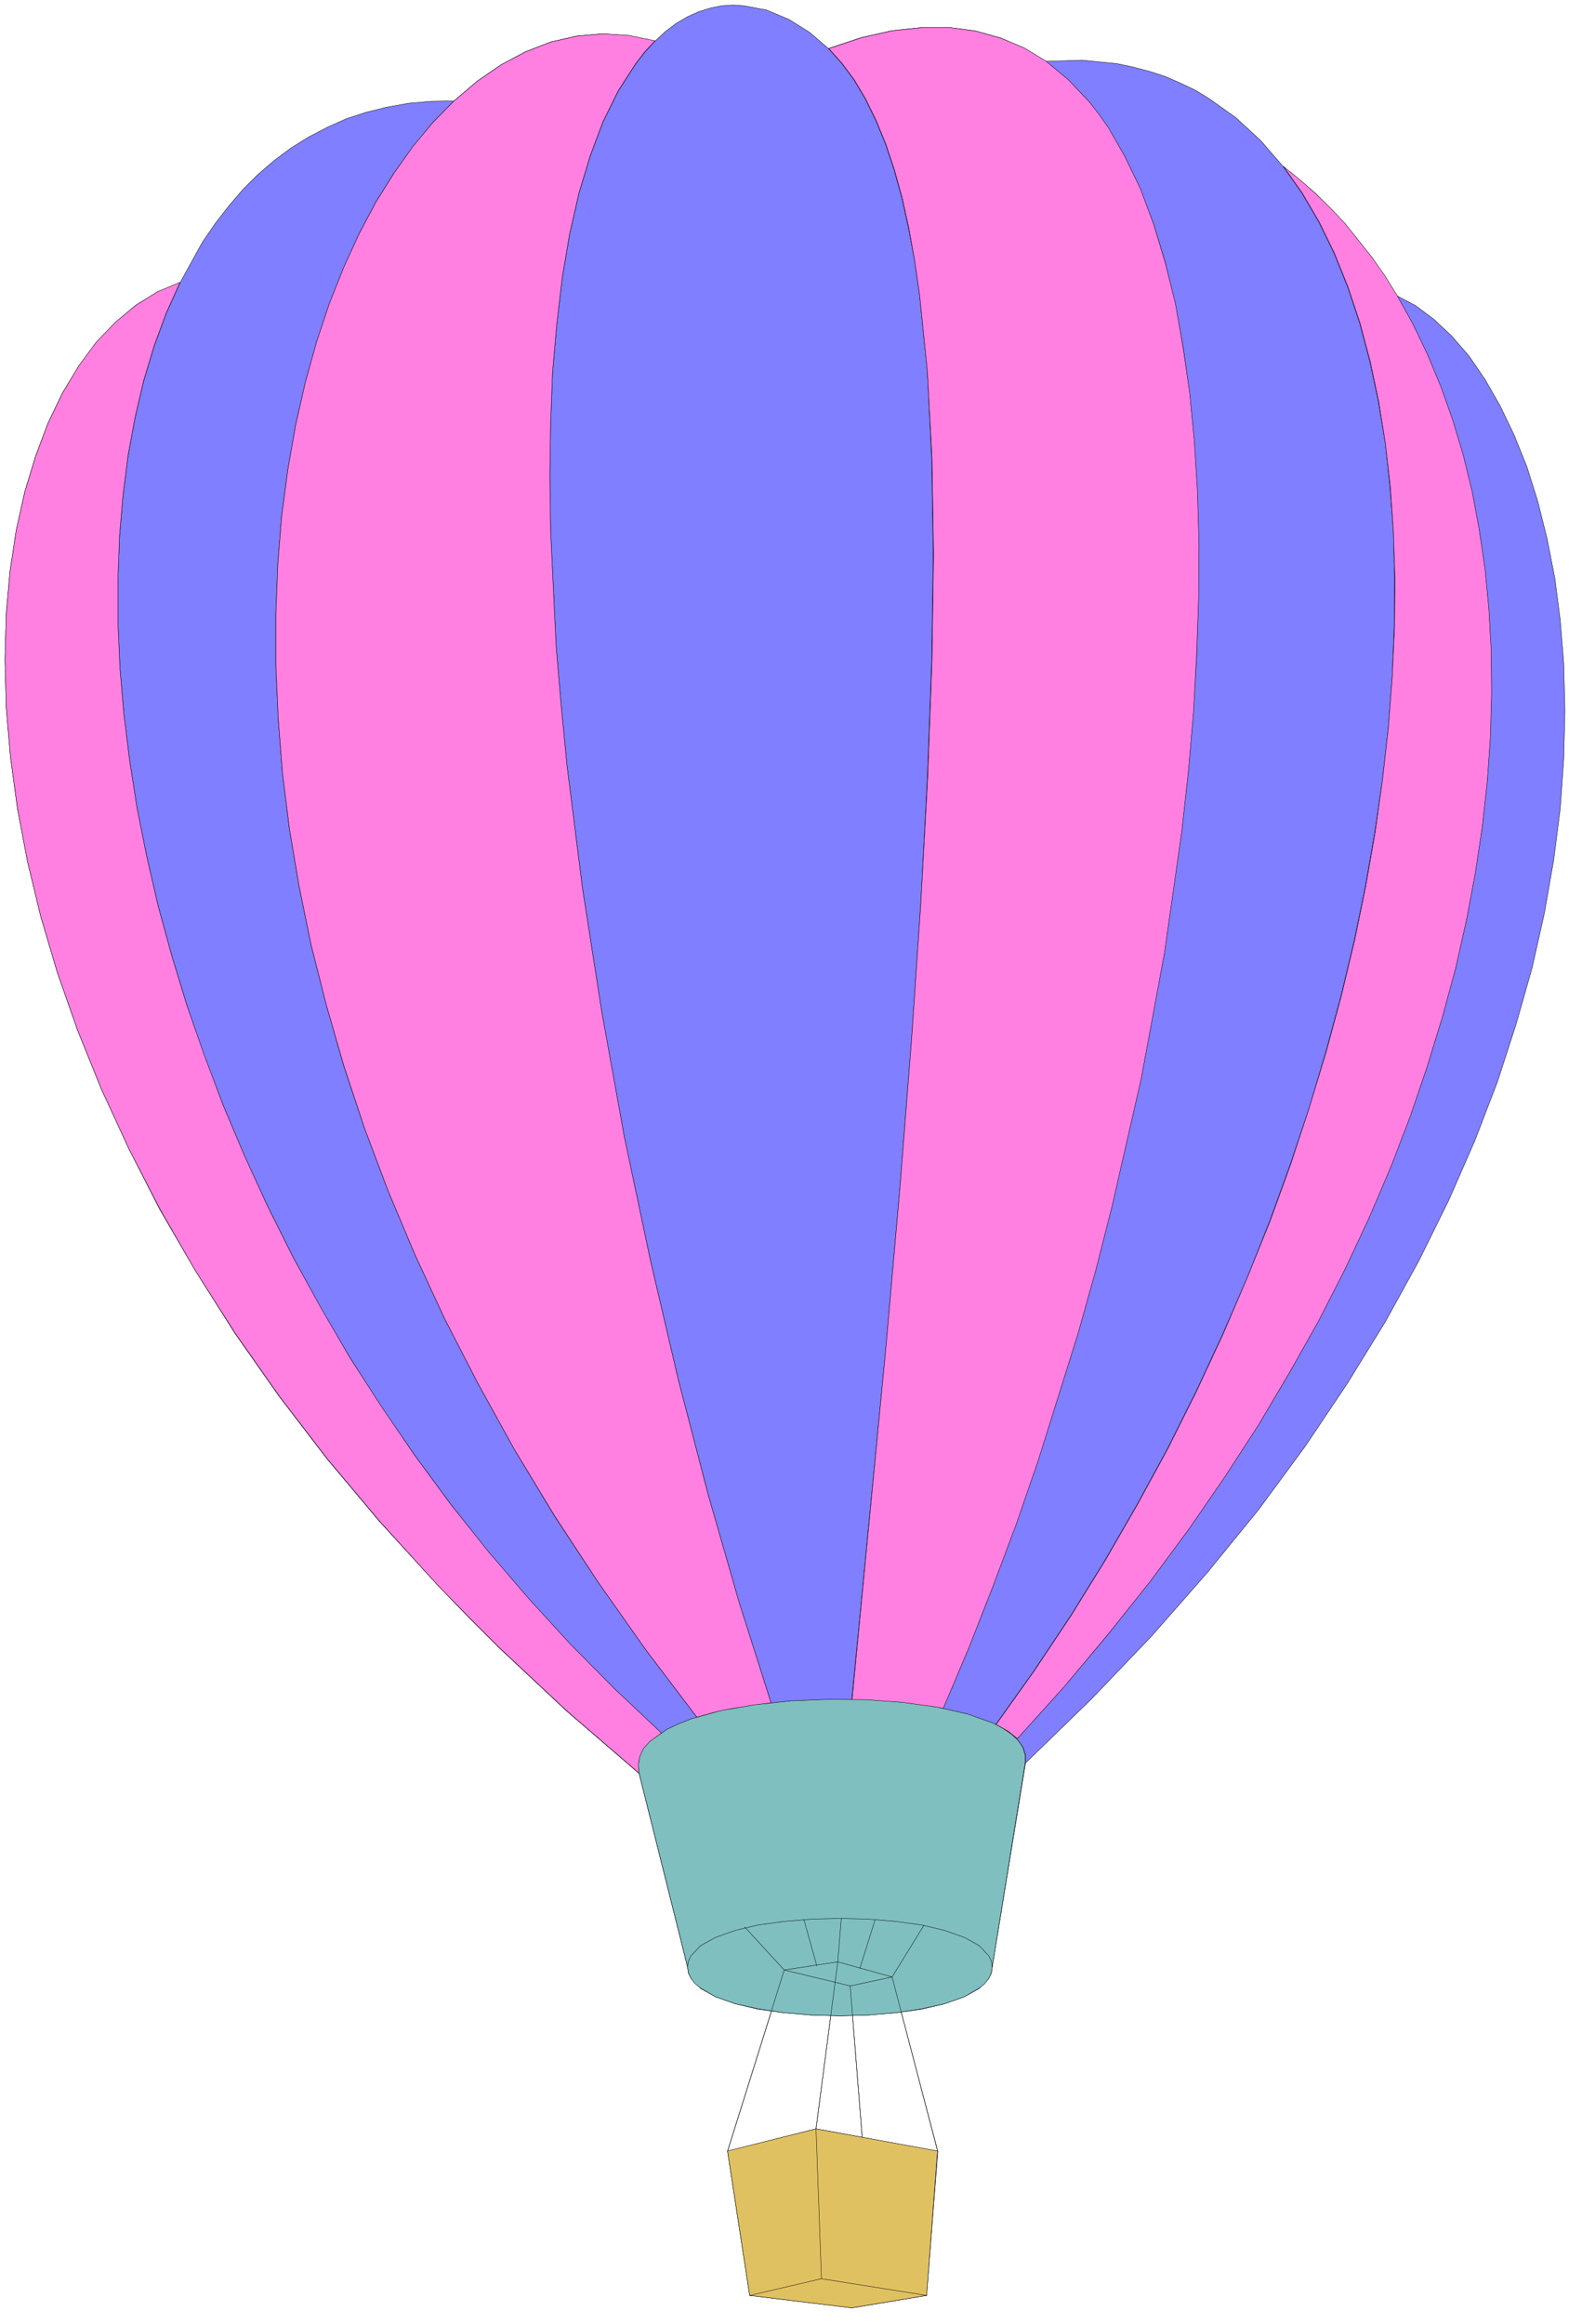 <svg xmlns="http://www.w3.org/2000/svg" width="271.733" height="398.933" fill-rule="evenodd" stroke-linecap="round" preserveAspectRatio="none" viewBox="0 0 4077 5985"><style>.pen0{stroke:#000;stroke-width:1;stroke-linejoin:round}.pen1{stroke:none}.brush2{fill:none}</style><path d="m1772 5066-125-499-187-161-173-162-82-82-78-81-149-163-136-162-124-162-113-161-101-160-92-158-80-157-71-154-61-151-52-148-43-145-34-141-26-137-18-133-11-128-3-122 3-118 10-111 16-105 22-99 28-92 32-85 37-77 42-69 45-61 50-52 52-44 56-34 58-24 58-105 33-48 35-45 36-42 39-39 42-36 43-32 45-28 48-25 49-22 52-17 53-13 56-10 57-5 60-1 60-51 61-42 64-34 65-25 66-15 67-6 67 5 68 14 27-25 28-21 29-17 29-13 29-9 29-6 30-2 29 2 58 11 57 24 53 33 49 42 84-28 80-18 76-8h72l68 9 64 18 60 26 56 34 94-3 90 9 42 9 42 11 40 13 39 17 38 18 36 22 69 49 64 59 58 67 82 68 76 79 71 88 63 97 49 26 47 35 46 43 45 52 41 60 39 68 36 75 33 82 28 89 24 96 20 102 14 108 9 113 3 119-3 124-9 129-17 133-24 137-32 142-41 144-48 148-58 151-67 153-77 156-87 158-98 159-108 161-120 163-132 162-144 164-156 163-169 164-86 526-2 15-7 14-25 26-38 21-51 18-59 14-66 9-71 6-73 2-74-2-71-6-66-9-59-14-51-18-38-21-25-26-7-14-2-15zm160 845-57-371 228-58 314 58-29 371-192 32-264-32z" class="pen1" style="fill:#7f7fff"/><path d="m1772 5066-125-499-187-161-173-162-82-82-78-81-149-163-136-162-124-162-113-161-101-160-92-158-80-157-71-154-61-151-52-148-43-145-34-141-26-137-18-133-11-128-3-122 3-118 10-111 16-105 22-99 28-92 32-85 37-77 42-69 45-61 50-52 52-44 56-34 58-24 58-105 33-48 35-45 36-42 39-39 42-36 43-32 45-28 48-25 49-22 52-17 53-13 56-10 57-5 60-1 60-51 61-42 64-34 65-25 66-15 67-6 67 5 68 14 27-25 28-21 29-17 29-13 29-9 29-6 30-2 29 2 58 11 57 24 53 33 49 42 84-28 80-18 76-8h72l68 9 64 18 60 26 56 34 94-3 90 9 42 9 42 11 40 13 39 17 38 18 36 22 69 49 64 59 58 67 82 68 76 79 71 88 63 97 49 26 47 35 46 43 45 52 41 60 39 68 36 75 33 82 28 89 24 96 20 102 14 108 9 113 3 119-3 124-9 129-17 133-24 137-32 142-41 144-48 148-58 151-67 153-77 156-87 158-98 159-108 161-120 163-132 162-144 164-156 163-169 164-86 526-2 15-7 14-25 26-38 21-51 18-59 14-66 9-71 6-73 2-74-2-71-6-66-9-59-14-51-18-38-21-25-26-7-14-2-15zm160 845-57-371 228-58 314 58-29 371-192 32-264-32z" class="pen0 brush2"/><path fill="none" d="m1875 5540 146-465 138-22 140 39-108 23-170-40-102-111m153-19 33 118m111 7 39-125m126 14-82 133 118 448m-29 371-271-43-185 43" class="pen0"/><path fill="none" d="m2117 5868-14-386 56-429 9-111m23 173 31 389" class="pen0"/><path fill="none" d="m1772 5066 2-15 7-15 10-13 15-12 38-22 51-17 59-14 66-10 71-6 74-2 73 2 71 6 66 10 59 14 51 17 38 22 15 12 10 13 7 15 2 15m86-526v-20l-6-19-12-18-17-16-22-15-27-14-65-23-78-18-88-12-95-7-97-1-98 4-93 10-87 15-76 21-33 13-30 14-45 32-16 18-9 20-4 21 2 22m57-104-120-113-114-115-109-119-103-120-97-123-92-125-87-126-81-127-76-129-70-129-65-130-60-130-55-131-50-130-44-129-39-128-35-128-29-126-25-124-19-123-15-121-10-118-5-115v-113l4-109 9-106 13-102 18-98 22-94 27-90 31-84 36-80" class="pen0"/><path fill="none" d="m1170 260-54 55-51 62-49 68-47 75-43 81-40 88-37 93-33 99-29 104-25 109-20 115-16 119-10 124-5 129v133l6 137 11 140 18 144 25 148 31 151 39 154 45 157 53 159 61 162 69 164 77 166 86 167 94 170 103 171 113 171 122 173 132 174m191-37-82-257-80-279-77-296-72-308-67-316-58-321-50-321-40-316-15-156-13-152-14-295-2-141 2-137 5-131 11-125 14-119 19-112 24-105 29-96 33-88 39-79 45-70 24-31 26-28m447 19 34 38 32 43 29 49 27 55 25 61 22 66 20 72 17 77 16 84 13 90 20 197 11 223 4 248-4 273-11 300-17 326-24 354-30 381-36 410-88 906m235 22 66-156 62-158 60-161 56-162 103-327 46-165 42-165 75-328 60-324 45-316 17-154 13-152 9-147 4-144 1-140-4-135-8-129-12-125-16-118-21-112-25-106-30-98-35-91-39-83-44-75-48-66-54-57-58-48" class="pen0"/><path fill="none" d="m3307 429 48 68 44 75 39 80 35 87 31 93 26 98 22 103 18 107 12 113 9 116 3 121-1 124-5 128-10 131-15 134-20 136-24 138-29 141-34 142-39 144-43 145-49 146-53 146-58 146-64 147-68 146-73 146-79 145-83 144-88 142-94 141-99 139" class="pen0"/><path fill="none" d="m2621 4477 121-134 113-134 107-135 100-135 93-135 87-134 80-134 75-134 68-133 62-132 56-131 50-130 44-128 39-127 34-126 28-123 23-122 18-120 13-117 8-115 3-113-1-110-6-107-10-103-15-101-18-98-23-93-27-91-31-86-34-83-38-78-41-74" class="pen0"/><path d="m1648 4567-187-161-173-162-82-82-79-81-148-163-136-162-124-162-113-161-102-160-91-158-81-157-71-154-61-151-52-148-43-145-34-141-26-137-18-133-11-128-3-122 3-118 10-111 16-106 22-98 28-92 32-85 37-77 42-70 45-61 50-52 52-43 56-35 58-24-36 80-31 84-27 90-22 94-18 98-13 102-9 106-4 110v112l5 116 10 118 15 121 19 122 25 125 29 126 35 128 39 128 45 129 49 130 55 130 60 131 65 130 71 129 75 129 82 127 86 126 92 125 98 123 103 120 109 119 114 115 120 113-29 22-20 24-10 28v15l2 15zm148-145-132-174-122-173-113-172-103-170-94-170-86-167-77-166-69-164-61-162-53-160-45-156-39-154-31-151-25-148-18-144-11-141-6-137v-132l5-129 10-124 16-120 20-114 25-110 29-104 33-99 37-93 40-87 43-81 47-75 49-69 51-61 54-55 60-51 61-42 64-34 65-25 66-15 67-6 67 4 68 14-26 28-24 31-45 70-39 79-33 88-29 96-24 105-19 112-14 119-11 125-5 131-2 137 2 141 14 295 13 153 15 155 40 317 50 320 58 321 67 317 72 308 77 296 80 278 82 258-101 15-47 10-43 12zm400-45 87-906 36-409 30-382 24-353 18-326 11-300 4-273-4-248-12-223-20-197-13-90-15-84-17-77-20-72-22-66-25-61-27-55-29-49-32-43-34-38 84-28 80-18 76-8h72l67 9 64 18 60 25 56 34 58 48 54 57 25 32 24 34 43 75 40 83 34 91 30 99 26 105 20 113 17 118 12 124 8 130 4 135-1 140-5 143-8 148-13 151-17 155-45 316-60 324-75 328-42 165-46 164-103 328-56 162-60 160-62 158-66 156-113-15-122-7zm371 64 99-139 94-141 88-142 83-144 79-145 73-146 68-146 63-147 59-146 53-146 48-146 44-145 39-144 34-142 29-141 24-138 19-136 15-134 10-131 6-128 1-124-4-121-8-116-13-113-17-107-22-103-26-98-31-93-35-87-39-80-44-75-48-68 41 33 40 35 39 38 38 40 70 88 33 47 31 50 41 74 38 79 34 82 31 87 27 90 23 94 18 97 15 101 10 104 6 107 1 110-3 112-8 115-13 118-18 119-23 122-28 124-34 125-39 127-44 129-50 130-56 131-62 132-68 133-75 133-80 135-87 134-93 135-100 135-107 134-113 135-121 134-24-19-31-17z" class="pen1" style="fill:#ff80e0"/><path d="m1648 4567-187-161-173-162-82-82-79-81-148-163-136-162-124-162-113-161-102-160-91-158-81-157-71-154-61-151-52-148-43-145-34-141-26-137-18-133-11-128-3-122 3-118 10-111 16-106 22-98 28-92 32-85 37-77 42-70 45-61 50-52 52-43 56-35 58-24-36 80-31 84-27 90-22 94-18 98-13 102-9 106-4 110v112l5 116 10 118 15 121 19 122 25 125 29 126 35 128 39 128 45 129 49 130 55 130 60 131 65 130 71 129 75 129 82 127 86 126 92 125 98 123 103 120 109 119 114 115 120 113-29 22-20 24-10 28v15l2 15z" class="pen0 brush2"/><path d="m1796 4422-132-174-122-173-113-172-103-170-94-170-86-167-77-166-69-164-61-162-53-160-45-156-39-154-31-151-25-148-18-144-11-141-6-137v-132l5-129 10-124 16-120 20-114 25-110 29-104 33-99 37-93 40-87 43-81 47-75 49-69 51-61 54-55 60-51 61-42 64-34 65-25 66-15 67-6 67 4 68 14-26 28-24 31-45 70-39 79-33 88-29 96-24 105-19 112-14 119-11 125-5 131-2 137 2 141 14 295 13 153 15 155 40 317 50 320 58 321 67 317 72 308 77 296 80 278 82 258-101 15-47 10-43 12zm400-45 87-906 36-409 30-382 24-353 18-326 11-300 4-273-4-248-12-223-20-197-13-90-15-84-17-77-20-72-22-66-25-61-27-55-29-49-32-43-34-38 84-28 80-18 76-8h72l67 9 64 18 60 25 56 34 58 48 54 57 25 32 24 34 43 75 40 83 34 91 30 99 26 105 20 113 17 118 12 124 8 130 4 135-1 140-5 143-8 148-13 151-17 155-45 316-60 324-75 328-42 165-46 164-103 328-56 162-60 160-62 158-66 156-113-15-122-7z" class="pen0 brush2"/><path d="m2567 4441 99-139 94-141 88-142 83-144 79-145 73-146 68-146 63-147 59-146 53-146 48-146 44-145 39-144 34-142 29-141 24-138 19-136 15-134 10-131 6-128 1-124-4-121-8-116-13-113-17-107-22-103-26-98-31-93-35-87-39-80-44-75-48-68 41 33 40 35 39 38 38 40 70 88 33 47 31 50 41 74 38 79 34 82 31 87 27 90 23 94 18 97 15 101 10 104 6 107 1 110-3 112-8 115-13 118-18 119-23 122-28 124-34 125-39 127-44 129-50 130-56 131-62 132-68 133-75 133-80 135-87 134-93 135-100 135-107 134-113 135-121 134-24-19-31-17z" class="pen0 brush2"/><path d="m1772 5065-125-499-2-22 4-21 9-20 16-18 45-32 30-14 33-13 76-21 87-15 93-10 98-4 97 1 94 7 88 12 79 18 65 23 26 14 22 15 17 16 12 18 6 19v20l-85 526-2 15-7 15-10 13-15 12-38 22-51 18-59 13-66 10-71 6-73 2-74-2-71-6-66-10-59-13-51-18-38-22-15-12-10-13-7-15-2-15z" class="pen1" style="fill:#7fbfbf"/><path d="m1772 5065-125-499-2-22 4-21 9-20 16-18 45-32 30-14 33-13 76-21 87-15 93-10 98-4 97 1 94 7 88 12 79 18 65 23 26 14 22 15 17 16 12 18 6 19v20l-85 526-2 15-7 15-10 13-15 12-38 22-51 18-59 13-66 10-71 6-73 2-74-2-71-6-66-10-59-13-51-18-38-22-15-12-10-13-7-15-2-15z" class="pen0 brush2"/><path fill="none" d="m1772 5065 2-15 7-14 25-26 38-21 51-18 59-14 66-9 71-6 74-2 73 2 71 6 66 9 59 14 51 18 38 21 25 26 7 14 2 15" class="pen0"/><path d="m1932 5911-57-372 228-57 313 57-28 372-193 32-263-32z" class="pen1" style="fill:#e0c161"/><path d="m1932 5911-57-372 228-57 313 57-28 372-193 32-263-32z" class="pen0 brush2"/><path fill="none" d="m1875 5539 146-466 138-21 140 39-108 23-170-41-102-111m153-18 33 118m111 7 39-125m126 14-82 133 117 448m-28 372-271-43-185 43" class="pen0"/><path fill="none" d="m2117 5868-14-386 56-430 9-111m23 173 31 390" class="pen0"/></svg>
